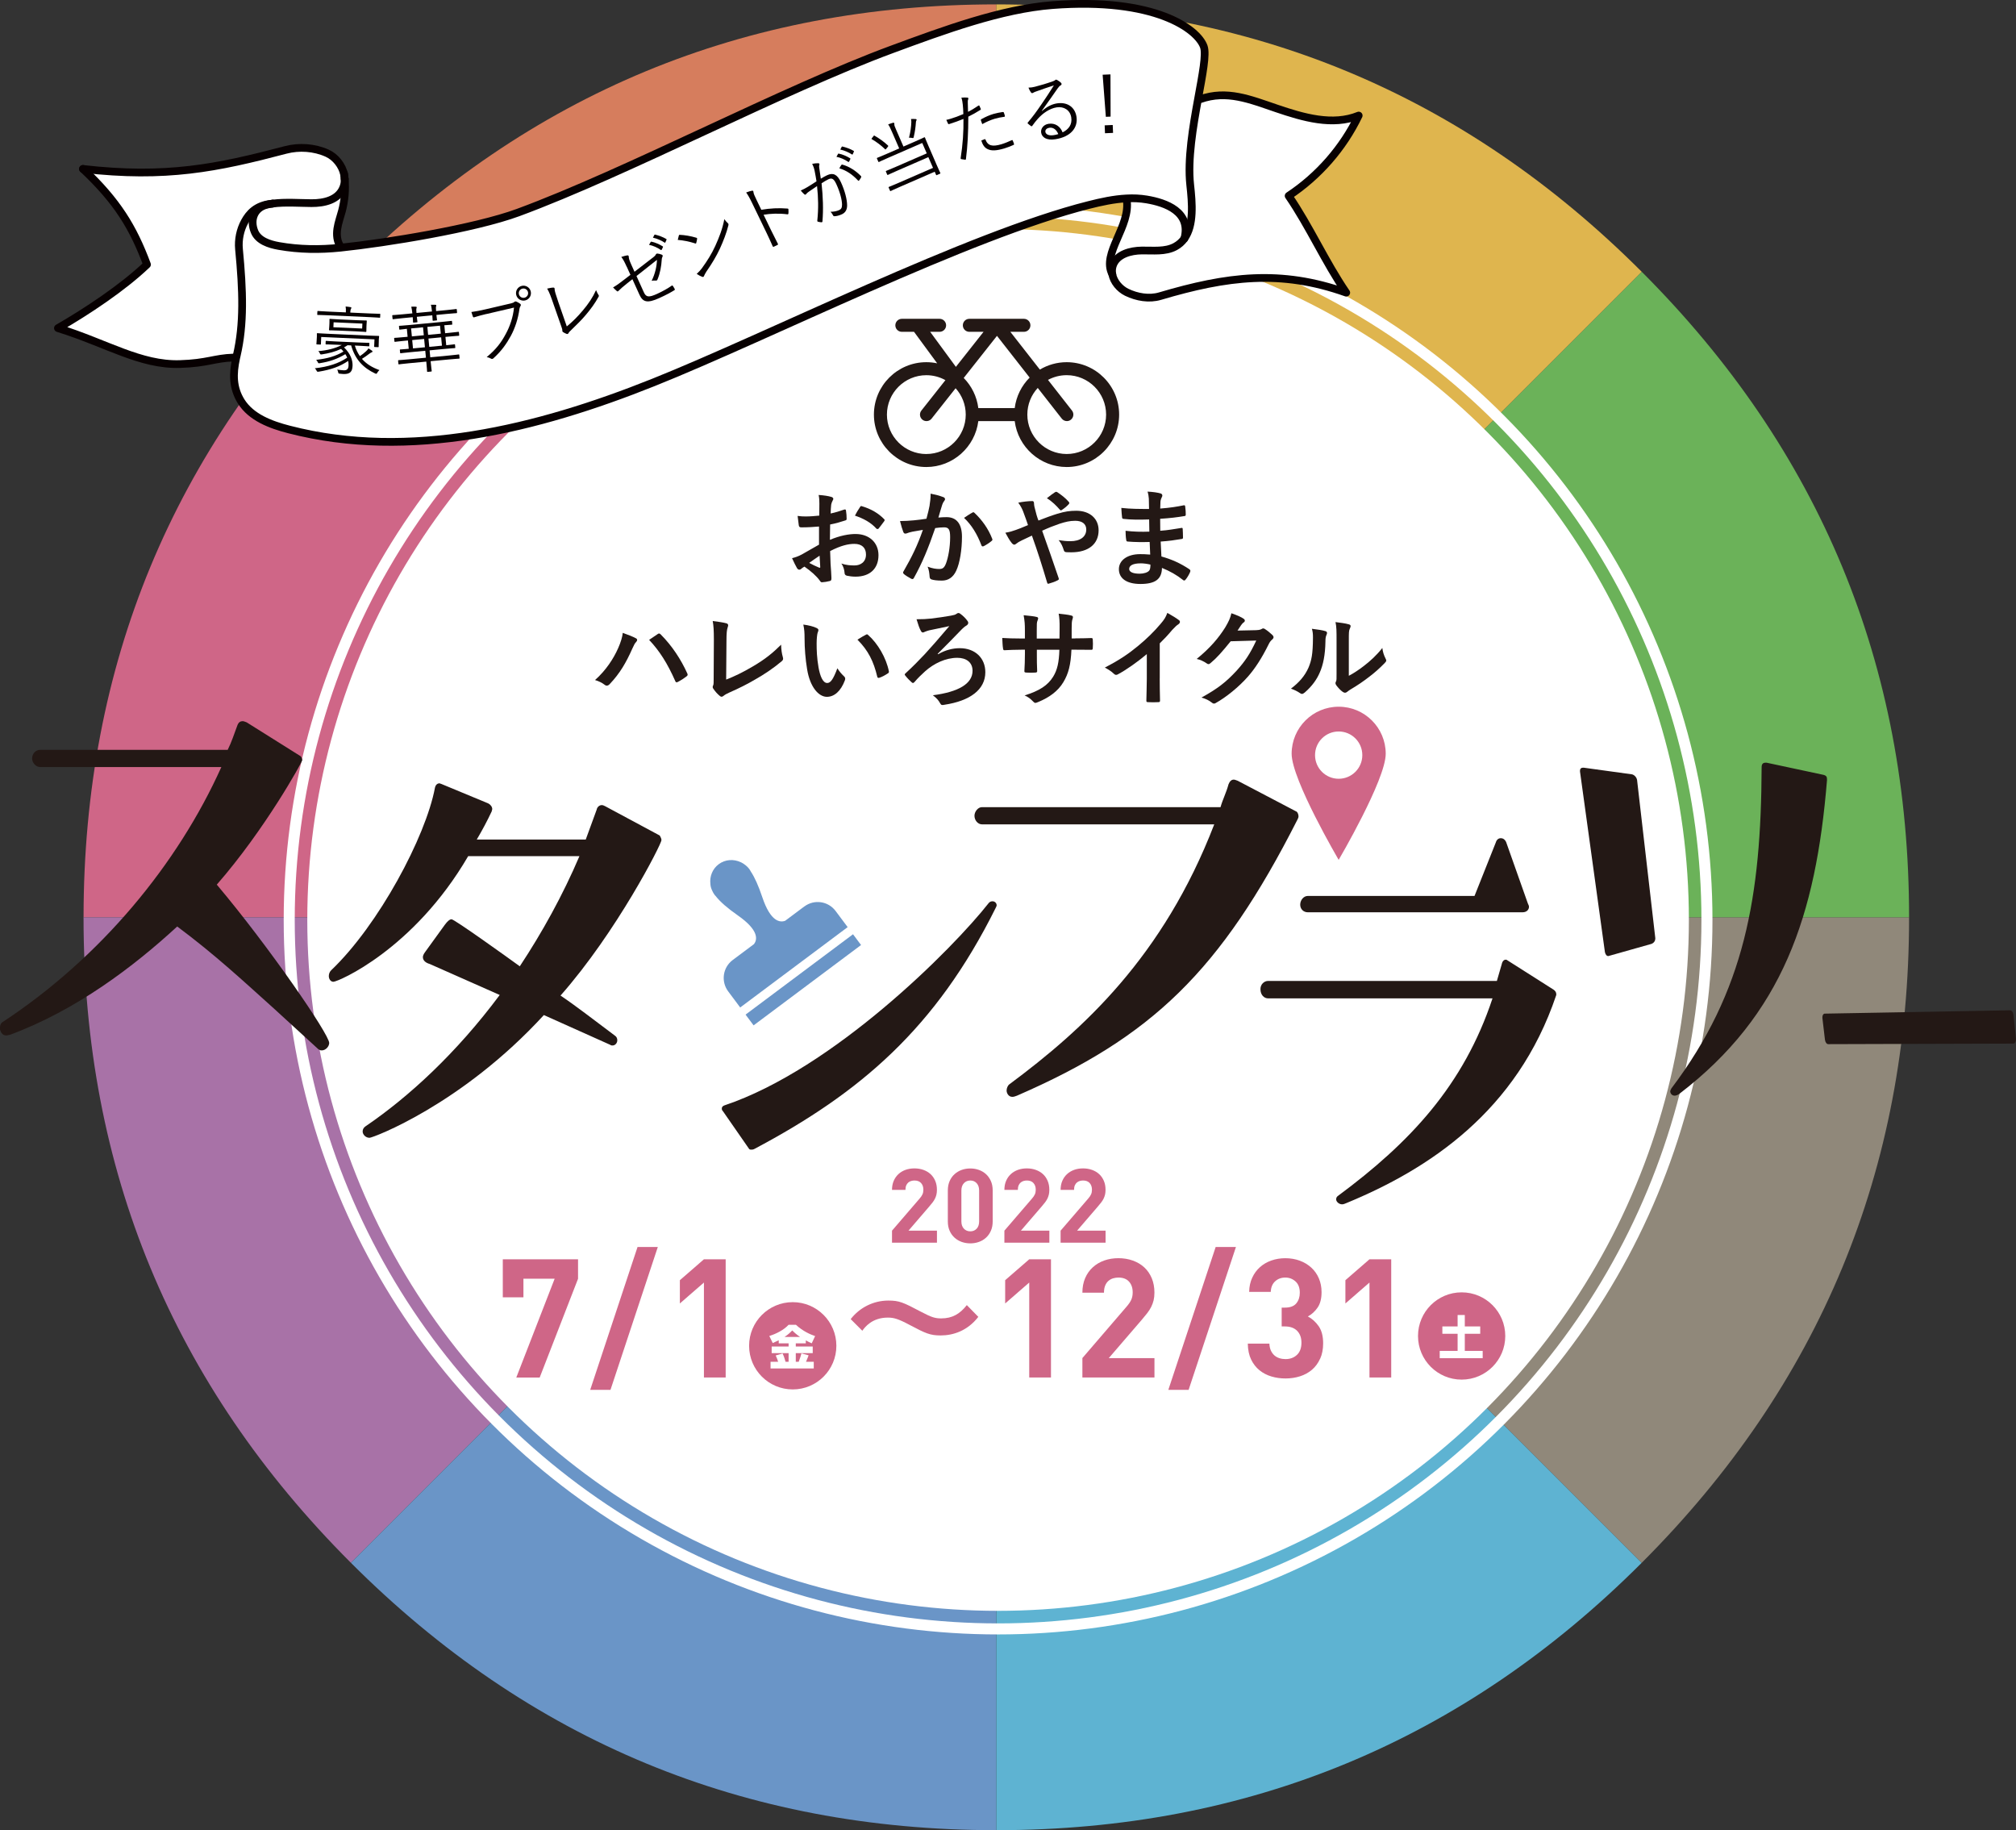 <?xml version="1.0" encoding="UTF-8"?><svg id="_イヤー_2" xmlns="http://www.w3.org/2000/svg" viewBox="0 0 785.51 713"><rect x="0" y="0" width="785.51" height="713" fill="#333333" stroke="none"/><defs><style>.cls-1{fill:#cf6687;}.cls-2{fill:#fff;}.cls-3{fill:#6bb259;}.cls-4{fill:#a872a7;}.cls-5{fill:#070002;}.cls-6{fill:#5eb3d2;}.cls-7{fill:#d67d5d;}.cls-8{stroke:#fff;stroke-miterlimit:10;stroke-width:4.3px;}.cls-8,.cls-9{fill:none;}.cls-10{fill:#90887a;}.cls-11{fill:#6a95c7;}.cls-12{fill:#231815;}.cls-9{stroke:#070001;stroke-linecap:round;stroke-linejoin:round;stroke-width:3.01px;}.cls-13{fill:#dfb54e;}</style></defs><g id="_イヤー_1-2"><g><g><path class="cls-7" d="M388.2,357.35L136.72,105.87C206.17,36.43,289.99,1.71,388.2,1.71V357.35Z"/><path class="cls-1" d="M388.2,357.35H32.56c0-98.21,34.72-182.04,104.17-251.48l251.48,251.48Z"/><path class="cls-4" d="M388.2,357.35l-251.48,251.48c-69.44-69.44-104.17-153.27-104.17-251.48H388.2Z"/><path class="cls-11" d="M388.2,357.35v355.65c-98.21,0-182.04-34.72-251.48-104.17l251.48-251.48Z"/><path class="cls-6" d="M388.2,357.35l251.48,251.48c-69.44,69.44-153.27,104.17-251.48,104.17V357.35Z"/><path class="cls-10" d="M388.2,357.35h355.65c0,98.21-34.72,182.04-104.17,251.48l-251.48-251.48Z"/><path class="cls-3" d="M388.2,357.35l251.48-251.48c69.44,69.44,104.17,153.27,104.17,251.48H388.2Z"/><path class="cls-13" d="M388.2,357.35V1.71c98.21,0,182.04,34.72,251.48,104.17l-251.48,251.48Z"/></g><circle class="cls-2" cx="388.89" cy="358.39" r="269.16"/><circle class="cls-8" cx="388.89" cy="358.39" r="276.2"/><g><path class="cls-12" d="M107.71,393.79c-13.18-11.84-23.69-21.68-38.66-32.85-16.98,15.64-39.33,32.63-65.25,42.23-.45,0-.89,.22-1.34,.22-1.34,0-2.01-.89-2.46-2.23v-.89c0-.67,.22-1.56,.89-2.01,38.44-25.25,68.38-61.68,85.36-99.44H15.64c-1.79,0-3.13-1.79-3.13-3.35,0-1.79,1.34-3.35,3.13-3.35H88.72c1.56-3.13,2.46-6.03,3.8-9.61,.45-1.12,1.12-1.56,2.01-1.56,.45,0,.89,.22,1.56,.45l21.01,13.18c.22,.22,.67,.89,.67,1.56s-14.53,27.04-33.3,48.49c20.34,24.13,43.8,58.32,43.8,61.68,0,1.34-1.34,2.9-2.91,2.9-.67,0-1.12-.22-1.79-.89l-15.87-14.53Z"/><path class="cls-12" d="M211.91,395.44c-31.96,34.86-66.59,47.82-67.93,47.82-1.56,0-2.68-1.34-2.68-2.46,0-.89,.45-1.56,1.12-2.01,16.76-11.4,35.31-28.38,52.29-51.17l-27.26-12.07c-1.56-.45-2.68-1.34-2.68-2.68,0-.45,.22-1.12,.89-2.01l7.6-10.5c1.12-1.56,2.01-2.23,2.68-2.23,1.12,0,21.68,14.75,26.59,18.32,8.72-13.18,16.76-27.71,23.24-42.91h-43.35c-21.23,36.42-50.73,48.94-52.51,48.94-1.12,0-1.79-1.12-1.79-2.23,0-.67,.22-1.56,.89-2.23,18.55-17.65,36.87-52.07,40.45-71.06,.22-1.12,.89-1.79,1.79-1.79,.22,0,.45,.22,.67,.22l18.32,7.6c.89,.45,1.56,1.34,1.56,2.23,0,.22-.22,.67-.22,.89-1.79,3.8-3.58,7.15-5.81,10.95h42.46l4.25-11.62c.22-1.12,1.12-1.79,2.01-1.79,.45,0,.89,.22,1.34,.45l21.23,11.4c.22,.45,.67,1.12,.67,1.79,0,1.56-17.43,35.75-39.33,60.56,6.93,4.69,13.41,9.83,21.23,15.64,.67,.45,.89,1.12,.89,1.79,0,1.12-.89,2.01-1.79,2.01-.45,0-.67,0-.89-.22l-25.92-11.62Z"/><path class="cls-12" d="M281.65,432.87c-.41-.41-.41-.81-.41-1.01,0-.61,.41-1.01,1.01-1.22,42.4-14.2,89.05-61.06,103.05-78.91,.41-.41,.81-.61,1.42-.61,.81,0,1.62,.61,1.62,1.62,0,.2-.2,.61-.41,1.01-23.33,46.86-52.74,72.01-94.12,93.92-.41,.2-.81,.2-1.01,.2-.41,0-.81,0-1.01-.41l-10.14-14.61Z"/><path class="cls-12" d="M382.6,321.15c-1.56,0-2.91-1.56-2.91-3.35,0-1.56,1.34-3.35,2.91-3.35h92.96c.89-3.13,2.23-5.59,3.13-8.94,.45-1.12,1.12-1.79,2.01-1.79,.45,0,.89,.22,1.56,.45l23.02,12.07c.22,.22,.67,.89,.67,1.79,0,.45-.22,.89-.45,1.34-29.94,58.99-56.76,84.69-109.27,107.49-.67,.22-1.12,.45-1.79,.45-1.56,0-2.23-1.56-2.23-2.46s.45-2.01,1.12-2.46c28.6-21.23,59.89-49.61,79.78-101.23h-90.5Z"/><path class="cls-12" d="M606.37,387.67c-15.28,45.42-49.88,67.92-81.93,81.09-.42,.21-1.06,.42-1.49,.42-1.27,0-2.33-1.06-2.33-1.91,0-.64,.21-1.06,.85-1.49,27.81-20.59,48.82-42.88,60.07-76.84h-87.45c-1.49,0-2.97-1.27-2.97-3.61,0-1.91,1.49-3.18,2.97-3.18h89.15l1.91-6.58c.21-1.06,.85-1.7,1.49-1.7,.21,0,.42,0,.64,.21l18.04,11.46c.64,.42,1.06,1.06,1.06,1.7v.42Zm-96.79-32.26c-1.7,0-2.97-1.27-2.97-2.97s1.27-3.4,2.97-3.4h64.95l8.28-20.8c.42-1.49,1.49-1.7,1.91-1.7,.64,0,1.49,.21,2.12,1.49l8.49,23.99c.21,.42,.42,.85,.42,1.27,0,.85-.64,2.12-2.55,2.12h-83.63Z"/><path class="cls-12" d="M626.63,372.46c-.65,0-1.08-.65-1.29-1.51l-9.71-70.36v-.43c0-.65,.43-1.08,1.08-1.08h.43l18.78,2.59c.86,.22,1.73,1.08,1.94,2.16l7.12,61.73c0,.86-.43,1.73-1.51,2.16l-16.83,4.75Zm85.25-68.64c-4.32,52.88-17.27,91.51-57.63,122.38-.65,.43-1.29,.65-1.73,.65-1.08,0-1.73-.86-1.73-1.73,0-.22,.22-.65,.43-1.08,28.71-37.99,34.96-74.9,35.18-125.18,0-1.08,.43-1.73,1.51-1.73h.43l22.23,4.75c.86,.22,1.29,.65,1.29,1.51v.43Z"/><path class="cls-12" d="M712.35,406.78c-.57,0-1.13-.65-1.28-1.73l-.99-8.43v-.43c0-.65,.42-1.3,.85-1.3l72.17-1.3c.71,0,1.28,.65,1.42,1.73l.99,9.51c0,.86-.43,1.73-.99,1.73l-72.17,.22Z"/></g><path class="cls-12" d="M415.62,141.1c-3.82,0-7.39,1.06-10.45,2.88l-11.5-14.71h5.29c1.4,0,2.53-1.13,2.53-2.53s-1.13-2.54-2.53-2.54h-21.27c-1.39,0-2.53,1.13-2.53,2.54s1.14,2.53,2.53,2.53h5.54l-10.78,13.65-10.02-13.65h3.67c1.4,0,2.54-1.13,2.54-2.53s-1.14-2.54-2.54-2.54h-14.7c-1.39,0-2.54,1.13-2.54,2.54s1.14,2.53,2.54,2.53h4.74l9.02,12.27c-1.37-.29-2.79-.44-4.23-.44-11.26,0-20.42,9.17-20.42,20.42s9.16,20.42,20.42,20.42c10.39,0,19-7.82,20.26-17.89h14.18c1.26,10.07,9.86,17.89,20.26,17.89,11.26,0,20.43-9.17,20.43-20.42s-9.16-20.42-20.43-20.42m-20.26,17.89h-14.18c-.57-4.55-2.63-8.63-5.69-11.75l12.96-16.4,12.73,16.26c-3.13,3.13-5.24,7.28-5.82,11.89m-34.44,17.89c-8.47,0-15.35-6.89-15.35-15.35s6.88-15.36,15.35-15.36c2.7,0,5.23,.7,7.44,1.93l-9.37,11.85c-.86,1.1-.68,2.69,.42,3.56,1.1,.87,2.7,.68,3.56-.42l9.36-11.84c2.45,2.72,3.95,6.32,3.95,10.27,0,8.46-6.89,15.35-15.35,15.35m54.7,0c-8.46,0-15.35-6.89-15.35-15.35,0-4.01,1.54-7.66,4.06-10.39l9.35,11.95c.51,.64,1.25,.97,2,.97,.54,0,1.09-.17,1.55-.54,1.1-.87,1.3-2.46,.44-3.56l-9.35-11.95c2.17-1.17,4.65-1.84,7.29-1.84,8.46,0,15.35,6.89,15.35,15.36s-6.89,15.35-15.35,15.35"/><g><path class="cls-12" d="M319.14,205.12c-2.06,.17-4.16,.33-6.92,.33-.7,0-.91-.25-.99-.87-.12-.78-.29-2.14-.45-3.59,1.07,.17,2.14,.21,3.21,.21,1.73,0,3.5-.16,5.23-.33,0-1.36,.04-2.93,.04-4.7,0-1.07-.04-2.27-.29-3.34,2.06,.12,3.79,.41,4.9,.74,.49,.12,.82,.41,.82,.78,0,.17-.08,.37-.25,.66-.29,.54-.49,1.07-.58,1.61-.12,1.07-.16,2.1-.21,3.42,1.81-.37,3.5-.91,5.28-1.52,.37-.12,.66-.04,.7,.37,.17,1.03,.25,2.14,.25,3.21,0,.41-.12,.54-.54,.66-2.72,.87-3.42,1.07-5.89,1.57-.04,1.98-.04,4-.08,5.98,3.87-1.65,7.5-2.31,10.14-2.27,5.11,.04,8.78,3.3,8.78,8.24,0,5.28-3.38,8.37-8.94,8.37-1.2,0-2.51-.17-3.38-.37-.66-.17-.91-.58-.91-1.24-.08-.91-.37-2.31-1.24-3.5,1.98,.66,3.63,.74,5.15,.74,2.31,0,4.45-1.32,4.45-4.24,0-2.68-1.65-4.16-4.53-4.16-2.35,0-5.19,.62-9.44,2.8,.04,1.73,.08,3.13,.17,4.95,.12,1.81,.33,4.41,.33,5.36,0,.58,.08,1.2-.62,1.36-.91,.25-2.23,.45-3.05,.49-.45,.04-.62-.29-.99-.82-1.11-1.52-3.26-3.5-5.85-5.28-.45,.25-.95,.58-1.32,.91-.21,.21-.49,.29-.7,.29-.33,0-.66-.25-.91-.66-.45-.74-1.28-2.47-1.9-3.83,1.07-.25,2.43-.7,3.79-1.44,1.77-.99,3.71-2.1,6.72-3.83v-7.05Zm-3.83,14.18c1.15,.62,2.56,1.32,3.87,1.85,.33,.08,.45,.04,.41-.33-.08-1.07-.17-2.97-.25-4.33-1.15,.78-2.56,1.73-4.04,2.8Zm19.7-21.64c.29-.45,.41-.58,.7-.49,3.79,1.11,6.59,2.84,8.74,5.03,.16,.17,.25,.29,.25,.41s-.08,.25-.16,.41c-.54,.82-1.61,2.1-2.23,2.93-.12,.17-.7,.21-.82,0-2.18-2.43-5.07-3.96-8.37-5.07,.54-1.11,1.2-2.18,1.9-3.21Z"/><path class="cls-12" d="M362.2,196.88c.21-1.24,.41-2.84,.41-4.57,2.14,.45,3.3,.74,4.95,1.36,.41,.12,.66,.45,.66,.82,0,.21-.08,.41-.29,.62-.41,.54-.62,.99-.82,1.57-.54,1.69-.95,3.21-1.48,4.95,1.11-.12,2.35-.16,3.21-.16,3.87,0,5.98,2.64,5.98,7.62s-.82,10.26-2.23,13.23c-1.2,2.64-3.17,3.87-5.56,3.87-1.98,0-3.17-.17-4.08-.45-.49-.17-.74-.54-.74-1.15-.12-1.32-.21-2.47-.78-3.83,1.85,.7,3.26,.91,4.53,.91,1.36,0,1.98-.49,2.64-2.18,.87-2.31,1.61-6.22,1.61-10.22,0-2.93-.54-3.83-2.35-3.83-.99,0-2.27,.12-3.46,.29-2.72,7.91-5.07,13.6-8.28,19.37-.25,.54-.58,.62-1.07,.37-.74-.37-2.35-1.36-2.84-1.81-.21-.21-.33-.37-.33-.62,0-.12,.04-.29,.17-.45,3.3-5.73,5.44-10.1,7.54-16.16-1.61,.25-2.93,.49-4.04,.7-1.07,.21-1.73,.45-2.27,.66-.58,.21-1.07,.12-1.32-.54-.37-.95-.82-2.43-1.28-4.25,1.81,0,3.63-.12,5.44-.29,1.73-.17,3.26-.37,4.86-.62,.66-2.35,.95-3.79,1.24-5.19Zm16.77,2.76c.29-.17,.49-.08,.78,.21,2.8,2.64,5.32,6.06,6.84,10.02,.17,.37,.12,.58-.16,.82-.7,.66-2.27,1.65-3.09,2.06-.41,.21-.82,.17-.95-.33-1.65-4.33-3.79-7.87-6.76-10.67,1.03-.7,2.23-1.52,3.34-2.1Z"/><path class="cls-12" d="M412.11,200.13c2.72-.87,4.82-1.15,7.25-1.15,5.32,0,8.7,3.09,8.7,7.62,0,5.32-3.92,8.57-10.63,8.57-.82,0-1.28,0-1.81-.04-.74-.04-.95-.25-1.11-.74-.49-1.52-.95-2.68-2.02-3.96,1.81,.29,3.01,.41,4.58,.41,3.79,0,6.18-1.69,6.18-4.57,0-2.18-1.65-3.38-4.29-3.38-2.18,0-3.92,.45-6.1,1.15-2.39,.82-4.29,1.57-6.8,2.72,2.18,6.18,4.25,11.95,6.39,18.34,.17,.54,.21,.7-.37,.99-1.03,.54-2.23,.95-3.54,1.32-.29,.04-.41-.04-.54-.45-1.94-6.55-3.71-12.12-5.93-18.3-1.57,.74-2.88,1.36-3.92,1.85s-1.48,.78-2.14,1.28c-.29,.25-.58,.41-.78,.41-.25,0-.66-.21-.99-.62-1.03-1.24-1.73-2.68-2.51-4.04,1.85-.33,2.56-.54,4.04-1.07,.91-.33,2.31-.82,4.78-1.9-.5-1.48-1.07-3.13-1.9-5.32-.29-.74-.82-1.98-1.9-3.42,1.77-.37,3.92-.62,5.52-.62,.37,0,.62,.29,.62,.87,0,.54,.08,.82,.17,1.36,.25,.91,.37,1.52,.82,3.17,.29,1.03,.54,1.65,.74,2.18,2.64-1.03,5.19-1.98,7.5-2.68Zm-1.03-8.37c.21-.12,.33-.16,.45-.16s.25,.04,.45,.16c1.32,.87,3.21,2.27,4.45,3.75,.12,.17,.21,.29,.21,.45s-.08,.29-.21,.45c-.74,.82-1.69,1.61-2.72,2.27-.12,.08-.25,.16-.37,.16-.08,0-.21-.08-.33-.21-1.44-1.65-2.97-3.21-5.11-4.53,1.15-.91,2.31-1.81,3.17-2.35Z"/><path class="cls-12" d="M447.96,211.14c-2.84,.08-5.65,.08-8.49-.16-.45,0-.62-.17-.66-.7-.17-.91-.25-2.56-.25-3.5,3.05,.37,6.18,.45,9.27,.33-.04-1.57-.04-3.17-.08-4.74-3.96,.12-6.92,.12-9.85-.21-.45,0-.66-.17-.7-.58-.12-1.03-.21-2.02-.29-3.71,3.58,.41,7.17,.41,10.8,.41,0-1.53-.04-2.6-.08-4-.08-.95-.17-1.69-.5-2.76,2.18,.12,3.96,.37,5.19,.74,.49,.17,.74,.74,.45,1.24-.29,.58-.58,1.28-.62,1.98-.04,.82-.04,1.4-.08,2.64,3.83-.29,6.59-.74,9.03-1.24,.49-.12,.66,0,.7,.49,.17,1.15,.21,2.27,.21,3.01,0,.54-.12,.62-.45,.66-2.93,.49-5.56,.82-9.52,1.07,0,1.65,.04,3.17,.04,4.66,3.13-.21,5.11-.62,8.08-1.07,.5-.12,.62-.04,.66,.33,.04,.78,.12,2.14,.12,3.38,0,.41-.17,.54-.62,.58-2.72,.45-4.62,.74-8.08,.99,.08,1.9,.17,3.92,.29,5.81,3.96,1.11,7.34,2.6,10.92,4.99,.41,.37,.41,.49,.29,.99-.29,.78-1.15,2.31-1.81,3.05-.17,.25-.33,.33-.54,.33-.12,0-.29-.04-.45-.21-2.51-1.98-5.07-3.42-8.2-4.7-.04,4.45-2.72,6.26-8.37,6.26s-8.41-2.35-8.41-5.77,3.26-5.85,8.24-5.85c1.03,0,2.02,0,3.96,.17-.08-1.81-.17-3.5-.21-4.9Zm-3.54,8.33c-3.01,0-4.45,.87-4.45,2.18,0,1.07,1.24,1.85,4.08,1.85,1.65,0,3.17-.49,3.75-1.24,.33-.45,.45-1.15,.45-2.31-1.2-.29-2.68-.49-3.83-.49Z"/><path class="cls-12" d="M240.8,252.65c1.11-2.51,1.73-4.62,1.85-6.1,2.1,.74,3.96,1.48,5.11,2.1,.37,.17,.49,.41,.49,.66,0,.29-.17,.58-.41,.82-.45,.45-.78,1.03-1.44,2.51-2.43,5.48-4.86,9.69-8.82,13.85-.37,.41-.74,.62-1.15,.62-.33,0-.62-.12-.95-.41-.82-.66-2.14-1.32-3.63-1.77,4.33-3.83,7.29-8.53,8.94-12.28Zm15.41-5.6c.21-.16,.41-.25,.58-.25,.21,0,.37,.08,.62,.33,4.49,4.49,7.95,9.85,10.34,15.13,.12,.21,.17,.37,.17,.58,0,.25-.12,.45-.41,.66-.78,.62-2.1,1.48-3.42,2.18-.54,.25-.82,.16-.99-.37-3.05-6.88-6.1-11.7-10.18-16.03,1.48-.99,2.6-1.77,3.3-2.23Z"/><path class="cls-12" d="M282.92,264.76c3.17-1.24,6.26-2.68,10.51-5.19,4.74-2.8,7.58-5.11,10.92-8.41,.04,1.9,.29,3.54,.66,4.78,.25,.78,.12,1.2-.41,1.65-3.38,2.84-6.8,5.11-10.3,7.09-3.13,1.85-6.35,3.46-10.1,5.11-1.03,.45-1.77,.87-2.31,1.32-.25,.21-.49,.33-.74,.33s-.45-.12-.7-.33c-.95-.78-1.77-1.69-2.51-2.8-.17-.21-.25-.41-.25-.66,0-.21,.08-.45,.21-.7,.17-.41,.17-1.19,.17-2.35l.08-15.5c0-3.38-.12-5.4-.45-7.17,2.31,.29,4.41,.62,5.36,.91,.41,.12,.66,.37,.66,.78,0,.21-.08,.49-.21,.87-.29,.82-.45,2.18-.45,5.11l-.12,15.17Z"/><path class="cls-12" d="M318.23,244.69c.37,.17,.66,.45,.66,.74,0,.25-.12,.66-.33,1.15-.16,.49-.37,2.27-.37,4.04,0,2.64,.08,5.6,.74,9.4,.58,3.26,1.65,6.06,3.38,6.06,1.32,0,2.35-1.44,3.96-5.73,.91,1.44,1.81,2.39,2.64,3.17,.49,.45,.49,.95,.29,1.52-1.57,4.2-4.12,6.43-7.01,6.43-3.21,0-6.59-3.79-7.71-10.76-.66-3.92-.99-8.2-.99-11.99,0-2.27-.08-3.5-.49-5.4,1.98,.25,4,.74,5.23,1.36Zm19.12,2.6c.16-.08,.33-.17,.45-.17,.17,0,.29,.08,.45,.25,3.75,3.26,7.05,8.94,8.08,14.1,.12,.54-.12,.7-.45,.91-1.07,.7-2.1,1.28-3.21,1.65-.49,.16-.78,.04-.87-.45-1.4-5.89-3.5-10.18-7.71-14.38,1.57-.99,2.6-1.57,3.26-1.9Z"/><path class="cls-12" d="M365.54,254.87c2.76-1.61,5.65-2.35,8.45-2.35,5.89,0,9.93,3.79,9.93,9.36,0,6.72-5.85,11.17-15.99,12.69-.82,.16-1.19,.21-1.61-.58-.62-1.15-1.36-2.02-2.84-3.13,9.97-1.28,15.46-4.49,15.46-9.52,0-3.38-2.51-5.07-5.94-5.07-4.53,0-9.11,2.18-12.57,5.28-1.36,1.2-3.05,2.89-4.04,4.08-.21,.25-.45,.45-.66,.45-.16,0-.33-.08-.54-.29-.7-.62-1.69-1.61-2.39-2.51-.16-.21-.29-.37-.29-.49,0-.16,.12-.33,.33-.49,3.01-2.76,5.07-4.9,7.54-7.5,2.35-2.56,5.48-6.1,9.52-10.88-2.84,.58-5.15,1.07-7.87,1.65-.58,.16-1.11,.33-1.61,.54-.49,.25-.66,.29-.87,.29-.29,0-.58-.25-.82-.78-.49-.87-.99-2.31-1.61-4.37,2.43,0,3.92-.08,5.44-.25,2.51-.29,5.73-.74,7.95-1.15,1.28-.25,1.65-.33,2.23-.74,.21-.17,.45-.29,.74-.29,.25,0,.49,.12,.74,.33,1.03,.74,2.06,1.77,2.76,2.76,.21,.25,.29,.49,.29,.74,0,.45-.33,.87-.87,1.15-.7,.41-1.15,.91-1.61,1.32-3.21,3.38-6.18,6.31-9.44,9.6l.17,.16Z"/><path class="cls-12" d="M418.99,248.69c2.02,0,4.33-.04,6.22-.12,.49-.04,.54,.21,.58,.66,.08,1.03,.08,2.23,0,3.26-.04,.54-.12,.7-.7,.66-1.4,0-3.92-.04-5.93-.04h-1.69c-.25,5.89-1.15,9.36-3.17,12.69-2.06,3.42-5.4,5.89-9.73,7.67-.58,.25-.91,.37-1.15,.37s-.45-.12-.78-.45c-1.24-1.28-2.02-1.85-3.42-2.47,5.85-1.81,9.03-3.92,11.13-7.29,1.61-2.64,2.27-5.48,2.43-10.51h-8.78v1.48c0,2.43,0,4.66,.12,6.84,.04,.45-.25,.54-.7,.58-1.07,.08-2.43,.08-3.54,0-.54-.04-.78-.12-.74-.58,.12-2.14,.21-4.16,.21-6.76v-1.57h-1.24c-2.23,0-5.52,.12-6.8,.21-.33,0-.45-.25-.5-.78-.16-.87-.21-2.31-.29-4,1.73,.12,4.41,.21,7.58,.21h1.24v-3.01c0-2.64-.08-3.67-.49-6.06,2.14,.21,4.16,.41,5.03,.66,.45,.08,.62,.29,.62,.58,0,.25-.12,.54-.25,.87-.29,.74-.29,1.15-.29,3.96v3.01h8.86l.04-4.04c.04-2.31-.08-4.2-.37-5.65,1.57,.17,3.83,.41,4.82,.7,.58,.12,.74,.33,.74,.66,0,.16-.04,.41-.16,.74-.29,.78-.33,1.85-.33,3.63v3.92h1.44Z"/><path class="cls-12" d="M451.87,264.27c0,2.84,.04,5.28,.12,8.57,.04,.54-.16,.7-.62,.7-1.32,.08-2.8,.08-4.12,0-.45,0-.62-.16-.58-.66,.04-2.97,.17-5.65,.17-8.45v-9.6c-3.63,3.05-8.04,6.18-11.33,7.91-.21,.12-.41,.17-.62,.17-.33,0-.58-.12-.87-.41-.95-.95-2.31-1.77-3.54-2.43,5.69-2.93,9.19-5.32,12.98-8.45,3.26-2.68,6.22-5.56,8.78-8.61,1.4-1.65,1.94-2.47,2.6-4.24,1.85,1.03,3.67,2.14,4.58,2.88,.25,.17,.33,.41,.33,.62,0,.33-.25,.7-.58,.91-.7,.45-1.36,1.07-2.47,2.27-1.61,1.94-3.13,3.54-4.82,5.19v13.64Z"/><path class="cls-12" d="M489.62,245.48c1.07-.04,1.61-.21,2.06-.49,.16-.12,.33-.17,.54-.17s.41,.08,.66,.25c1.03,.66,1.98,1.44,2.8,2.23,.37,.33,.54,.66,.54,.95,0,.33-.21,.62-.49,.87-.58,.45-.99,1.03-1.36,1.77-2.76,5.6-5.4,9.6-8.16,12.74-3.54,4-8.45,8-12.53,10.26-.25,.16-.45,.21-.66,.21-.33,0-.62-.17-.95-.45-1.03-.82-2.31-1.44-3.92-1.9,6.43-3.54,9.68-6.14,13.72-10.51,3.26-3.63,5.15-6.43,7.62-11.7l-9.97,.29c-3.38,4.16-5.44,6.51-7.79,8.45-.29,.29-.58,.45-.87,.45-.21,0-.41-.08-.62-.25-1.03-.74-2.56-1.48-3.96-1.77,5.36-4.37,8.53-8.2,11.09-12.24,1.36-2.31,1.98-3.59,2.43-5.56,2.35,.82,3.92,1.52,4.82,2.18,.29,.21,.41,.45,.41,.7s-.12,.49-.45,.7c-.41,.25-.7,.7-1.03,1.11-.45,.7-.87,1.32-1.36,2.06l7.42-.16Z"/><path class="cls-12" d="M516.4,245.85c.7,.21,.78,.7,.54,1.28-.45,.91-.5,1.81-.5,2.8-.08,5.15-.87,9.07-2.23,12.12-1.07,2.51-2.88,5.19-5.85,7.75-.41,.33-.74,.54-1.07,.54-.25,0-.49-.12-.78-.33-1.03-.7-2.02-1.19-3.5-1.73,3.21-2.43,5.4-4.95,6.84-8.2,1.15-2.8,1.69-5.07,1.73-11.66,0-1.57-.08-2.23-.41-3.46,2.35,.29,4.25,.58,5.23,.91Zm9.15,17.43c2.02-1.07,3.92-2.35,5.85-3.83,2.47-1.9,4.9-4.08,7.21-7.01,.16,1.44,.58,2.8,1.28,4.16,.12,.29,.25,.49,.25,.7,0,.29-.17,.58-.62,1.03-2.06,2.1-3.96,3.79-6.1,5.4-2.14,1.65-4.45,3.26-7.34,4.95-.74,.49-.82,.58-1.2,.87-.25,.21-.54,.33-.82,.33-.25,0-.54-.12-.87-.33-.91-.62-1.85-1.69-2.47-2.51-.25-.37-.37-.62-.37-.87,0-.21,.04-.37,.17-.62,.29-.54,.25-1.03,.25-3.13v-12.9c0-3.59,0-5.28-.41-7.17,1.65,.21,3.92,.49,5.15,.87,.54,.12,.74,.37,.74,.7,0,.25-.12,.62-.33,1.03-.37,.78-.37,1.61-.37,4.57v13.77Z"/></g><g><g><g><path class="cls-2" d="M433.39,106.79c-.2-1.23-.12-2.47,.36-3.67,1.64-4.09,6.75-5.47,11.15-5.52,4.42-.07,9.1,.58,12.99-1.5,1.5-.81,2.69-1.88,3.59-3.15,3.79-5.23,3.06-13.82,2.29-20.86-1.11-10,1.09-22.84,3.06-33.59l.87,.16c10.33-3.67,19.35,.07,29.71,3.6,10.37,3.53,21.87,6.92,32,2.78-6.07,12.61-15.62,23.55-27.3,31.28,8.24,12.03,14.23,25.67,22.45,37.72-25.63-9.12-46.51-6.36-72.56,1.35-4.21,1.25-9.01,.41-12.97-1.5-2.79-1.37-5.11-4.13-5.64-7.09Z"/><path class="cls-2" d="M433.39,106.79c-4.28-8.11,7.36-18.63,5.59-29.13l-.03-.37c2.61-.15,5.22-.04,7.81,.39,7.48,1.25,17.48,4.8,14.71,15.26-.9,1.27-2.09,2.34-3.59,3.15-3.89,2.08-8.58,1.43-12.99,1.5-4.4,.05-9.52,1.43-11.15,5.52-.47,1.2-.56,2.45-.36,3.67Z"/><path class="cls-2" d="M95.31,86.37c1.72-3.16,4.49-6.47,10.71-7.02-.78,.11-1.52,.24-2.19,.43-4.81,1.29-6.54,5.85-4.65,10.46,1.46,3.54,5.7,4.93,9.47,5.59,8,1.42,16.02,1.49,24.01,.66,17.72-1.84,52.32-7.46,69.22-13.69,42.65-15.75,103.01-47.82,145.68-63.57,20.33-7.51,42.58-15.71,62.51-17.25,39.99-3.07,56.57,9.38,58.98,16.19,1.04,2.96-.5,10.83-2.23,20.32-1.97,10.75-4.16,23.59-3.06,33.59,.77,7.04,1.5,15.62-2.29,20.86,2.78-10.45-7.22-14.01-14.71-15.26-2.6-.43-5.2-.54-7.81-.39-4.95,.25-9.89,1.33-14.7,2.55-47.01,11.84-124.77,51.18-169.79,69.18-45.02,18-94.86,30.4-141.81,18.28-7.19-1.85-14.8-4.7-18.73-11-3.29-5.34-3.22-10.74-1.92-16.78,.07-.31,.15-.62,.22-.95,2.91-12.33,2.47-25.28,.9-41.58-.34-3.64,.43-7.43,2.19-10.64Z"/><path class="cls-2" d="M134.31,69.74c.37,4.18,.01,8.4-1.07,12.45-.61,2.3-1.45,4.54-1.8,6.89-.35,2.35-.15,4.88,1.18,6.85l.05,.57c-7.99,.83-16.01,.76-24.01-.66-3.77-.66-8.02-2.05-9.47-5.59-1.89-4.61-.16-9.17,4.65-10.46,.67-.19,1.41-.32,2.19-.43,.11-.02,.21-.04,.32-.04,4.71-.63,10.84-.18,15.03-.16,4.99,.02,10.31-1.25,12.27-5.83,.49-1.14,.7-2.36,.67-3.57Z"/><path class="cls-2" d="M134.31,69.71v.03c.04,1.21-.17,2.44-.67,3.57-1.96,4.58-7.28,5.86-12.27,5.83-4.19-.02-10.33-.47-15.03,.16-.11,0-.21,.02-.32,.04-6.22,.55-8.98,3.86-10.71,7.02-1.75,3.21-2.52,7-2.19,10.64,1.56,16.3,2,29.24-.9,41.58-.07,.33-.15,.64-.22,.95l-1.05-.23c-7.33,.21-10.19,2.22-20.89,2.53-15.39,.45-28.37-8.03-47.5-14,11.19-6.42,25.4-15.85,34.71-24.77-5.42-14.54-11.59-24.64-24.95-37.25,32.33,3.7,52.18-.34,78.98-7.41,5.28-1.38,11.16-.97,16.15,1.27,3.31,1.49,5.91,4.83,6.64,8.36,.08,.55,.14,1.12,.2,1.67Z"/></g><g><path class="cls-9" d="M106.02,79.35c-.78,.11-1.52,.24-2.19,.43-4.81,1.29-6.54,5.85-4.65,10.46,1.46,3.54,5.7,4.93,9.47,5.59,8,1.42,16.02,1.49,24.01,.66,17.72-1.84,52.32-7.46,69.22-13.69,42.65-15.75,103.01-47.82,145.68-63.57,20.33-7.51,42.58-15.71,62.51-17.25,39.99-3.07,56.57,9.38,58.98,16.19,1.04,2.96-.5,10.83-2.23,20.32-1.97,10.75-4.16,23.59-3.06,33.59,.77,7.04,1.5,15.62-2.29,20.86-.9,1.27-2.09,2.34-3.59,3.15-3.89,2.08-8.58,1.43-12.99,1.5-4.4,.05-9.52,1.43-11.15,5.52-.47,1.2-.56,2.45-.36,3.67,.53,2.95,2.84,5.72,5.64,7.09,3.96,1.92,8.76,2.75,12.97,1.5,26.05-7.71,46.93-10.47,72.56-1.35-8.23-12.04-14.21-25.69-22.45-37.72,11.69-7.73,21.24-18.67,27.3-31.28-10.13,4.14-21.63,.75-32-2.78-10.37-3.53-19.39-7.27-29.71-3.6"/><path class="cls-9" d="M134.31,69.74c.04,1.21-.18,2.44-.67,3.57-1.96,4.58-7.28,5.86-12.27,5.83-4.19-.02-10.33-.47-15.03,.16"/><path class="cls-9" d="M32.33,65.81c32.33,3.7,52.18-.34,78.98-7.41,5.28-1.38,11.16-.97,16.15,1.27,3.31,1.49,5.91,4.83,6.64,8.36,.11,.55,.19,1.12,.2,1.67"/><path class="cls-9" d="M106.34,79.31c-.11,0-.21,.02-.32,.04-6.22,.55-8.98,3.86-10.71,7.02-1.75,3.21-2.52,7-2.19,10.64,1.56,16.3,2,29.24-.9,41.58-.07,.33-.15,.64-.22,.95-1.3,6.04-1.38,11.44,1.92,16.78,3.92,6.3,11.53,9.15,18.73,11,46.95,12.12,96.8-.28,141.81-18.28,45.02-18,122.78-57.34,169.79-69.18,4.81-1.22,9.75-2.3,14.7-2.55,2.61-.15,5.22-.04,7.81,.39,7.48,1.25,17.48,4.8,14.71,15.26t-.01,.03"/><path class="cls-9" d="M438.98,77.67c1.77,10.49-9.87,21.02-5.59,29.13,.02,.01,.03,.03,.03,.05"/><path class="cls-9" d="M134.05,67.58l.06,.46c.08,.55,.14,1.12,.2,1.67v.03c.37,4.18,.01,8.4-1.07,12.45-.61,2.3-1.45,4.54-1.8,6.89-.35,2.35-.15,4.88,1.18,6.85"/><path class="cls-9" d="M32.33,65.81c13.35,12.6,19.53,22.7,24.95,37.25-9.31,8.92-23.52,18.35-34.71,24.77,19.13,5.97,32.11,14.45,47.5,14,10.7-.31,13.55-2.32,20.89-2.53"/></g></g><g><path class="cls-5" d="M138.25,134.61c.48,1.58,1.14,2.94,1.98,4.13,.89-.6,1.58-1.14,2.42-1.91,.36-.33,.69-.69,.92-1.11,.53,.31,1.04,.65,1.38,.9,.14,.12,.19,.21,.19,.36,0,.11-.12,.2-.27,.25-.21,.08-.5,.21-.95,.56-.96,.74-1.76,1.31-2.89,2.01,1.7,1.98,4.01,3.38,6.82,4.38-.33,.3-.6,.58-.82,.97-.28,.54-.34,.56-.88,.34-4.52-2.14-7.76-5.34-9.33-10.93l-1.41-.06c-.45,.3-.89,.6-1.36,.83,2.68,2.6,3.4,5.21,3.32,7.19-.09,2.1-.81,3.31-3.61,3.19-.61-.03-.92-.07-1.35-.12-.49-.05-.57-.11-.64-.55-.07-.38-.22-.79-.39-1.06,1.18,.17,1.75,.25,2.47,.28,1.12,.05,1.89-.26,1.96-1.88,.03-.58-.03-1.16-.15-1.77-3.19,2.17-6.65,3.4-11.48,4.19-.55,.06-.61,.03-.79-.32-.21-.41-.43-.74-.71-1.01,5.25-.57,9.27-1.89,12.6-4.14-.18-.44-.42-.89-.72-1.36-3.15,1.91-6.11,2.9-9.89,3.51-.58,.09-.64,.09-.85-.38-.13-.29-.38-.65-.62-.92,4.32-.47,7.63-1.42,10.63-3.22-.27-.33-.58-.69-.94-1.02-2.3,1.08-4.78,1.72-7.46,2.12-.55,.06-.61,.03-.76-.32-.18-.41-.37-.71-.65-.95,3.36-.25,6.63-1.06,9.17-2.39l-2.13-.1c-2.88-.13-3.83-.11-3.98-.12-.2,0-.23-.04-.22-.24l.04-.95c0-.17,.04-.2,.24-.19,.14,0,1.09,.11,3.97,.24l8.62,.39c2.88,.13,3.84,.11,3.98,.12,.2,0,.23,.04,.22,.24l-.04,.92c0,.2-.04,.23-.24,.22-.14,0-1.09-.11-3.97-.24l-1.41-.06Zm9.35-1.89c-.09,1.9-.04,2.13-.05,2.31,0,.2-.04,.23-.24,.22l-1.3-.06c-.2,0-.23-.04-.22-.24l.12-2.74-20.75-.93-.12,2.74c0,.2-.04,.23-.24,.22l-1.3-.06c-.2,0-.23-.04-.22-.24,0-.17,.08-.4,.16-2.3l.03-.58c.03-.58-.02-.87-.01-1.04,0-.2,.04-.23,.24-.22,.17,0,1.15,.11,3.95,.23l15.93,.71c2.8,.12,3.78,.11,3.92,.12,.2,0,.23,.04,.22,.24,0,.17-.08,.46-.1,.92l-.03,.69Zm.53-9.16c0,.2-.04,.23-.24,.22-.17,0-1.09-.11-3.83-.23l-16.4-.73c-2.74-.12-3.69-.11-3.83-.11-.2,0-.23-.04-.22-.24l.05-1.07c.01-.23,.04-.26,.24-.25,.14,0,1.09,.11,3.83,.23l7.03,.32v-.32c.04-.58,.04-1.27-.1-1.97,.69,.06,1.47,.15,1.84,.23,.31,.07,.43,.13,.42,.25,0,.2-.13,.34-.23,.54-.1,.26-.17,.6-.19,1.03v.32l7.62,.34c2.74,.12,3.66,.11,3.83,.11,.2,0,.23,.04,.22,.24l-.05,1.1Zm-5.35,4.01c-.05,1.09-.03,1.36-.04,1.53,0,.2-.04,.23-.24,.22-.14,0-1.06-.11-3.77-.23l-6.57-.29c-2.71-.12-3.6-.1-3.75-.11-.2,0-.23-.04-.22-.24,0-.17,.08-.43,.12-1.47l.05-1.04c.05-1.04,0-1.33,0-1.47,.01-.23,.04-.26,.24-.25,.14,0,1.03,.1,3.74,.23l6.57,.29c2.71,.12,3.63,.1,3.78,.11,.2,0,.23,.04,.22,.27,0,.14-.05,.43-.1,1.47l-.04,.98Zm-1.58-1.51l-11.21-.5-.09,1.93,11.21,.5,.09-1.93Z"/><path class="cls-5" d="M178.07,121.75c.02,.2,0,.23-.21,.25-.17,.02-1.07,.04-3.77,.3l-4.05,.39c.12,1.21,.23,1.77,.24,1.89,.02,.2,0,.23-.21,.25l-1.23,.12c-.23,.02-.26,0-.28-.21-.01-.11-.01-.72-.12-1.9l-6.03,.58c.11,1.21,.23,1.77,.24,1.89,.02,.2,0,.23-.21,.25l-1.26,.12c-.2,.02-.23,0-.25-.21-.01-.11-.01-.72-.12-1.9l-3.85,.37c-2.7,.26-3.61,.4-3.76,.42-.2,.02-.23,0-.25-.21l-.11-1.15c-.02-.2,0-.23,.21-.25,.14-.01,1.07-.04,3.77-.3l3.85-.37c-.13-1.03-.24-1.92-.42-2.6,.69-.04,1.27-.03,1.77,0,.2,0,.33,.08,.34,.23,.01,.11,0,.2-.08,.38-.1,.21-.1,.82,0,1.83l6.03-.57c-.1-1.03-.21-1.95-.42-2.62,.72-.04,1.27,0,1.77,0,.2,0,.33,.11,.34,.23,.01,.12-.04,.24-.08,.38-.1,.21-.1,.82,0,1.85l4.05-.39c2.7-.26,3.58-.4,3.76-.42,.2-.02,.23,0,.25,.21l.11,1.15Zm.84,8.79c.02,.23,0,.26-.2,.28-.14,.01-1.04,.04-3.74,.3l-1.41,.13,.31,3.24c2.24-.21,3.04-.35,3.18-.36,.2-.02,.23,0,.25,.21l.1,1.03c.02,.2,0,.23-.21,.25-.14,.01-1.1,.05-4,.32l-5.8,.55,.26,2.7,7.18-.68c2.79-.27,3.73-.41,3.87-.43,.2-.02,.23,0,.25,.21l.11,1.18c.02,.2,0,.23-.21,.25-.14,.01-1.1,.05-3.88,.31l-7.18,.68c.25,2.58,.4,3.64,.42,3.78,.02,.2,0,.23-.21,.25l-1.35,.13c-.2,.02-.23,0-.25-.21-.01-.14-.06-1.21-.3-3.79l-6.75,.64c-2.79,.27-3.73,.41-3.87,.43-.2,.02-.23,0-.25-.21l-.11-1.18c-.02-.2,0-.23,.21-.25,.14-.01,1.1-.05,3.88-.31l6.75-.64-.26-2.7-5.54,.53c-2.9,.28-3.84,.42-4.01,.44-.2,.02-.23,0-.25-.21l-.1-1.03c-.02-.2,0-.23,.21-.25,.14-.01,.98-.04,3.25-.25l-.31-3.24-1.29,.12c-2.7,.26-3.58,.4-3.73,.41-.2,.02-.23,0-.25-.24l-.1-1.06c-.02-.2,0-.23,.21-.25,.14-.01,1.04-.04,3.74-.3l1.29-.12-.29-3.1c-1.89,.21-2.61,.31-2.75,.32-.17,.02-.2,0-.22-.21l-.1-1.03c-.02-.2,0-.23,.18-.25,.17-.02,1.15-.05,4.05-.33l12.17-1.16c2.9-.28,3.87-.43,4.04-.44,.17-.02,.2,0,.22,.21l.1,1.03c.02,.2,0,.23-.18,.25-.14,.01-.92,.06-2.91,.22l.3,3.1,1.41-.13c2.7-.26,3.58-.4,3.73-.41,.2-.02,.23,0,.25,.21l.1,1.06Zm-14.08-3.03l-4.65,.44,.3,3.1,4.65-.44-.3-3.1Zm.43,4.54l-4.65,.44,.31,3.24,4.65-.44-.31-3.24Zm6.2-5.17l-4.94,.47,.29,3.1,4.94-.47-.3-3.1Zm.43,4.54l-4.94,.47,.31,3.24,4.94-.47-.31-3.24Z"/><path class="cls-5" d="M189.51,122.32c-1.66,.39-3.19,.8-4.68,1.27-.33,.11-.47,.02-.61-.33-.12-.39-.41-1.24-.55-1.71,1.78-.24,3.37-.55,5.45-1.03l9.94-2.32c.81-.19,1.08-.34,1.35-.58,.19-.19,.48-.23,.74-.14,.56,.23,1.1,.54,1.53,.86,.3,.26,.34,.57,.12,.89-.2,.28-.3,.6-.4,1.1-.52,3.88-1.74,7.52-3.35,10.5-1.68,3.09-3.72,5.99-6.76,8.72-.28,.3-.65,.39-.97,.17-.42-.26-1.03-.5-1.68-.61,3.8-3.14,5.72-5.81,7.45-9.06,1.56-2.85,2.82-6.43,3.18-10.22l-10.76,2.51Zm17.29-8.78c.37,1.57-.6,3.13-2.17,3.5-1.57,.37-3.13-.6-3.5-2.17-.37-1.57,.6-3.13,2.17-3.5,1.57-.37,3.13,.6,3.5,2.17Zm-4.61,1.08c.23,.98,1.2,1.59,2.18,1.36,.98-.23,1.59-1.2,1.36-2.18-.23-.98-1.2-1.59-2.18-1.36-.98,.23-1.59,1.2-1.36,2.18Z"/><path class="cls-5" d="M220.86,127.15c2.28-1.86,4.17-3.76,6.21-6.18,2.2-2.59,3.86-5.06,5.18-7.95,.28,.7,.62,1.4,.94,1.87,.18,.24,.21,.42,.06,.68-1.36,2.54-3.2,5.01-5.08,7.21-1.65,1.97-3.41,3.64-5.48,5.67-.54,.53-1.01,.94-1.16,1.3-.16,.33-.43,.43-.74,.33-.42-.15-.98-.42-1.42-.72-.24-.16-.28-.36-.26-.64,.01-.31-.08-.65-.36-1.43l-3.08-8.79c-.96-2.78-1.57-4.55-2.48-6.07,.87-.22,2-.41,2.46-.39,.36,0,.47,.2,.46,.69-.02,.47,.39,1.94,1.47,5.05l3.26,9.37Z"/><path class="cls-5" d="M244.18,103.9c-.88-1.94-1.34-2.81-2.1-3.8,.88-.3,1.75-.54,2.35-.62,.43-.04,.58,.24,.57,.63,0,.48,.22,1.32,.96,2.95l1.27,2.81,6.85-5.29c1.09-.81,1.27-1.05,1.46-1.45,.13-.28,.35-.35,.67-.34,.49,.03,1.14,.21,1.65,.42,.38,.14,.43,.47,.27,.8-.2,.41-.27,.66-.29,1.11-.16,2.58-.6,5.24-1.65,7.75-.16,.36-.32,.49-.69,.44-.53-.05-1.06-.03-1.6,.09,1.3-2.58,2.01-5.56,2.07-8.16l-7.97,6.3,2.88,6.36c.86,1.89,1.91,2.05,5.09,.61,2.29-1.04,4.32-2.21,5.71-3.19,.29-.2,.37-.1,.55,.16,.23,.37,.5,.75,.67,1.12,.11,.24,.04,.36-.24,.52-1.39,.85-3.06,1.77-5.82,3.02-4.6,2.08-6.37,1.59-7.69-1.33l-2.74-6.04-1.98,1.56c-1.49,1.18-2.65,2.18-3.43,2.98-.28,.29-.41,.28-.66,.08-.45-.37-1.04-.96-1.47-1.42,1.5-.87,2.74-1.78,4.47-3.13l2.3-1.77-1.44-3.18Zm9.35-9.62c.07-.13,.15-.16,.29-.13,1.38,.26,3.12,1.02,4.41,1.83,.13,.07,.15,.19,.08,.31l-.48,.98c-.08,.16-.23,.2-.37,.1-1.35-.94-3.01-1.68-4.57-1.98l.64-1.11Zm1.42-2.73c.07-.13,.14-.19,.28-.16,1.42,.34,3.13,.96,4.39,1.72,.14,.1,.15,.19,.06,.35l-.42,.95c-.06,.15-.16,.2-.34,.09-1.14-.78-2.86-1.55-4.51-1.91l.54-1.04Z"/><path class="cls-5" d="M264.5,91.77c.09-.27,.23-.31,.44-.28,1.84,.08,4.15,.45,6.36,1.12,.27,.09,.35,.18,.32,.45-.05,.41-.22,1.24-.33,1.55-.06,.26-.13,.32-.4,.23-2.27-.74-4.63-1.21-6.81-1.38,.13-.58,.29-1.24,.42-1.69Zm9.13,12.53c2.06-2.86,3.64-5.38,5.08-8.51,1.54-3.44,2.74-6.42,3.52-10.41,.46,.67,.86,1.09,1.29,1.49,.32,.26,.4,.48,.27,.99-.72,2.9-1.96,6.1-3.32,9.06-1.32,2.85-3.08,5.78-5.24,8.89-.49,.76-.79,1.39-.92,1.71-.14,.36-.35,.46-.71,.32-.59-.22-1.37-.61-2.14-1.13,.87-.78,1.49-1.48,2.19-2.41Z"/><path class="cls-5" d="M296.61,81.73c3.4-.59,6.87-.76,10.21-.48,.26,0,.37,.11,.38,.33,.04,.56,.04,1.14,0,1.57-.06,.28-.13,.38-.44,.34-3.18-.42-6.55-.29-9.24,.17l2.91,6.02c.77,1.58,1.8,3.58,2.64,5.26,.15,.25,.11,.36-.17,.5-.38,.21-.9,.46-1.32,.64-.29,.14-.4,.1-.54-.19-.73-1.7-1.68-3.74-2.44-5.32l-5.59-11.56c-.94-1.95-1.69-3.22-2.29-4.02,.95-.36,1.78-.63,2.32-.7,.46-.1,.5,.24,.56,.69,.06,.52,.41,1.31,1.21,2.97l1.82,3.77Z"/><path class="cls-5" d="M317.38,66.44c-.21-1.01-.46-1.69-.92-2.62,.91-.16,1.54-.23,2.37-.23,.35,0,.57,.28,.42,.63-.11,.31-.12,.56-.05,1.07,.2,1.46,.42,2.85,.62,4.32,.79-.49,1.83-1.06,2.46-1.35,2.28-1.05,3.94-.41,5.38,2.73,1.55,3.38,2.41,6.76,2.41,9.05,0,1.74-.75,2.85-2.04,3.44-1.07,.49-2.1,.74-2.89,.76-.25,.02-.41-.07-.52-.3-.23-.43-.55-.99-1.04-1.43,1.38-.03,2.46-.24,3.38-.66,.76-.35,1.14-.84,1.13-2.17-.03-1.79-.72-4.68-2.2-7.9-.94-2.04-1.67-2.6-3.08-1.95-.81,.37-1.85,1.01-2.7,1.59,.56,5.23,.74,10.1,.35,14.85-.02,.23-.17,.33-.39,.33-.32-.01-.98-.12-1.37-.23-.22-.06-.25-.2-.25-.4,.5-4.71,.39-9.03-.1-13.47-1,.65-1.99,1.33-3.19,2.17-.44,.3-.85,.64-1,.87-.2,.32-.44,.42-.74,.18-.41-.35-.9-.85-1.42-1.5,.96-.41,1.95-.93,2.67-1.38,1.37-.82,2.32-1.45,3.47-2.2-.23-1.39-.42-2.57-.75-4.19Zm9.17-6.5c.07-.13,.13-.12,.27-.09,1.39,.25,3.13,1.01,4.42,1.81,.13,.07,.15,.19,.08,.31l-.47,.98c-.08,.17-.23,.2-.36,.1-1.35-.93-3.02-1.66-4.58-1.96l.64-1.15Zm1.3,4.29c.13-.12,.25-.15,.44-.08,2.56,.73,5.12,2.31,7.13,4.4,.14,.16,.22,.28,.13,.48-.15,.36-.51,.9-.75,1.2-.15,.23-.34,.29-.52,.05-2.12-2.26-4.45-3.89-7.24-4.7,.23-.46,.52-.94,.81-1.35Zm.09-6.99c.07-.13,.14-.19,.28-.16,1.42,.33,3.13,.94,4.4,1.69,.14,.09,.15,.19,.07,.35l-.42,.95c-.06,.15-.16,.2-.34,.09-1.15-.77-2.87-1.54-4.52-1.89l.54-1.04Z"/><path class="cls-5" d="M340.33,53.04c.22-.29,.25-.3,.42-.18,1.67,.94,3.75,2.39,5.21,3.8,.16,.15,.22,.22-.04,.55l-.59,.73c-.26,.33-.32,.36-.49,.18-1.45-1.45-3.58-3.03-5.15-3.89-.16-.09-.19-.14,.08-.47l.57-.72Zm24.34,10.54c1.15,2.64,1.65,3.65,1.71,3.79,.08,.19,.07,.22-.12,.3l-1.24,.54c-.18,.08-.22,.07-.3-.12l-.52-1.19-13.41,5.83c-2.7,1.17-3.57,1.62-3.73,1.69-.16,.07-.2,.05-.28-.13l-.52-1.19c-.08-.18-.07-.22,.09-.29,.16-.07,1.08-.41,3.78-1.58l13.41-5.83-1.82-4.18-12.03,5.24c-2.67,1.16-3.55,1.61-3.68,1.66-.21,.09-.25,.08-.33-.11l-.49-1.14c-.08-.19-.07-.22,.15-.32,.13-.06,1.05-.4,3.73-1.56l12.03-5.24-1.76-4.05-13.11,5.71c-2.7,1.17-3.57,1.62-3.71,1.68-.18,.08-.22,.07-.3-.12l-.51-1.16c-.09-.21-.08-.25,.11-.33,.13-.06,1.05-.4,3.75-1.57l4.79-2.08-2.81-6.45c-.63-1.45-.98-2.18-1.49-2.91,.65-.25,1.38-.51,1.92-.65,.22-.07,.37,0,.43,.13,.08,.19,.06,.35,.06,.57-.02,.32,.16,.81,.74,2.13l2.81,6.45,4.36-1.9c2.67-1.16,3.6-1.63,3.73-1.69,.19-.08,.22-.07,.32,.15,.06,.13,.35,.95,1.33,3.2l2.92,6.72Zm-7.63-16.59c-.09,.16-.15,.31-.17,.7-.12,1.81-.33,3.44-.83,5.61-.07,.28-.1,.42-.21,.47-.11,.05-.25,.01-.49-.04-.42-.1-.8-.09-1.16-.06,.6-2.31,.85-4.33,.91-6.15,0-.5-.05-.83-.13-1.17,.65-.03,1.32,0,1.87,.03,.23,.03,.27,.1,.31,.21,.03,.08,0,.22-.11,.39Z"/><path class="cls-5" d="M381.25,41.15c.21-.12,.3-.09,.39,.1,.15,.32,.35,.77,.47,1.09,.11,.27,.08,.37-.15,.5-1.65,1.03-3.07,1.84-4.67,2.61,0,6.11-.27,11.42-.92,16.48-.04,.28-.15,.31-.37,.29-.25-.02-1.06-.14-1.48-.23-.16-.04-.23-.17-.22-.33,.86-5.55,1.17-10.33,1.1-15.33-1.74,.72-3.62,1.4-5.49,1.98-.33,.1-.4,.09-.52-.15-.17-.37-.42-.93-.67-1.46,.54-.1,1.01-.24,1.76-.46,1.3-.38,3.18-1.06,4.88-1.8-.04-1.58-.12-2.64-.23-3.72-.09-.82-.22-1.77-.54-2.67,.82-.09,1.75-.09,2.4-.02,.15,.02,.27,.1,.31,.24,.04,.14,0,.3-.09,.51-.12,.31-.16,.59-.12,1.21,0,1.23,.09,2.44,.09,3.58,1.24-.6,2.66-1.48,4.06-2.43Zm.95,5.76c-.07-.25-.04-.35,.24-.52,1.5-.83,3.04-1.53,4.67-2.01,1.13-.33,2.39-.55,3.51-.73,.35-.04,.43,.02,.5,.18,.11,.27,.31,.84,.39,1.21,.07,.34,.01,.45-.25,.47-1.25,.16-2.47,.4-3.63,.74-1.72,.51-3.36,1.26-4.91,2.11-.19-.45-.42-1.11-.52-1.44Zm1.4,7.31c.22-.06,.29-.03,.39,.19,.93,2.43,2.72,2.81,6.21,1.78,1.41-.42,2.9-1.07,3.99-1.57,.21-.09,.3-.12,.39,.1,.15,.32,.39,.91,.5,1.3,.08,.28,.01,.36-.2,.45-.82,.39-2.21,.95-3.54,1.35-2.99,.88-4.96,1.04-6.53,.27-1.21-.54-1.94-1.68-2.46-3.34,.45-.22,.96-.43,1.26-.52Z"/><path class="cls-5" d="M406.03,43.23c1.85-1.65,3.77-2.64,5.82-2.96,4.11-.62,7.03,1.53,7.59,5.23,.65,4.25-2.25,7.84-8.3,8.76-3.42,.52-5.2-.79-5.47-2.61-.23-1.48,.87-3.11,2.89-3.42,2.57-.39,4.56,1,5.47,3.34,2.33-1.17,3.8-3.03,3.37-5.82-.44-2.91-2.94-4.34-5.64-3.93-2.82,.43-5.43,2.31-7.35,4.42-.8,.85-1.43,1.73-2.15,2.72-.19,.26-.33,.31-.56,.14-.39-.29-.89-.65-1.23-.98-.14-.13-.12-.24,.05-.45,1.95-2.31,3.19-3.99,5.48-7.34,1.38-2.05,2.81-4.13,4.62-7.06-2.31,.73-4.47,1.5-6.93,2.37-.36,.11-.69,.25-.96,.41-.19,.12-.41,.21-.52,.23-.2,.03-.36-.06-.51-.27-.33-.47-.62-.99-.98-1.86,.96-.03,1.76-.15,2.51-.35,2.22-.57,4.51-1.24,6.94-2.11,.33-.11,.66-.25,.85-.39,.1-.1,.25-.24,.37-.26,.14-.02,.29,.01,.55,.15,.61,.35,1.1,.71,1.41,1.01,.17,.15,.25,.31,.27,.45,.04,.23-.08,.45-.35,.61-.35,.17-.64,.42-1.19,1.2-2.13,3.07-3.74,5.35-6.15,8.7l.1,.07Zm2.83,6.54c-.91,.14-1.67,.72-1.54,1.6,.14,.94,1.29,1.58,3.2,1.29,.63-.1,1.19-.21,1.83-.42-.62-1.57-1.87-2.72-3.5-2.47Z"/><path class="cls-5" d="M432.72,45.43l-1.84,.08-1.25-16.4,3.05-.13,.05,16.45Zm.97,6.34l-3.14,.14-.13-3.08,3.14-.14,.13,3.08Z"/></g></g><g><g><path class="cls-1" d="M347.56,484.16v-4.72l10.73-12.47c.54-.62,.92-1.18,1.15-1.7,.23-.51,.34-1.1,.34-1.78,0-1.08-.3-1.94-.89-2.6-.59-.66-1.45-.99-2.58-.99-.43,0-.85,.06-1.27,.18-.42,.12-.79,.32-1.13,.6-.34,.28-.6,.66-.81,1.13-.2,.47-.3,1.06-.3,1.75h-5.24c0-1.32,.22-2.49,.67-3.53,.44-1.03,1.06-1.91,1.85-2.64,.79-.72,1.72-1.27,2.78-1.65,1.06-.38,2.21-.56,3.45-.56s2.43,.2,3.51,.59c1.08,.39,2,.94,2.78,1.66,.77,.71,1.37,1.59,1.81,2.62s.65,2.2,.65,3.49c0,.7-.07,1.33-.2,1.88-.13,.55-.33,1.08-.58,1.59-.26,.51-.58,1.02-.97,1.51-.39,.5-.83,1.03-1.31,1.59l-8.02,9.32h11.09v4.7h-17.49Z"/><path class="cls-1" d="M386.08,479.5c-.47,1.06-1.1,1.96-1.9,2.68-.79,.73-1.72,1.28-2.78,1.65-1.06,.38-2.17,.56-3.33,.56s-2.3-.19-3.35-.56c-1.05-.38-1.98-.93-2.78-1.65-.81-.73-1.45-1.62-1.92-2.68s-.71-2.28-.71-3.65v-12.1c0-1.37,.24-2.59,.71-3.65s1.11-1.96,1.92-2.68c.81-.73,1.74-1.28,2.78-1.65,1.05-.38,2.17-.56,3.35-.56s2.27,.19,3.33,.56c1.06,.38,1.99,.93,2.78,1.65,.79,.73,1.43,1.62,1.9,2.68,.47,1.06,.71,2.28,.71,3.65v12.1c0,1.37-.24,2.59-.71,3.65Zm-4.57-15.68c0-1.21-.32-2.17-.96-2.87-.64-.7-1.47-1.05-2.48-1.05s-1.85,.35-2.5,1.05c-.65,.7-.98,1.66-.98,2.87v12c0,1.21,.33,2.16,.98,2.85,.65,.69,1.49,1.03,2.5,1.03s1.84-.34,2.48-1.03c.64-.69,.96-1.64,.96-2.85v-12Z"/><path class="cls-1" d="M391.35,484.16v-4.72l10.73-12.47c.54-.62,.92-1.18,1.15-1.7,.23-.51,.34-1.1,.34-1.78,0-1.08-.3-1.94-.89-2.6-.59-.66-1.45-.99-2.58-.99-.43,0-.85,.06-1.27,.18-.42,.12-.79,.32-1.13,.6-.34,.28-.6,.66-.81,1.13-.2,.47-.3,1.06-.3,1.75h-5.24c0-1.32,.22-2.49,.67-3.53,.44-1.03,1.06-1.91,1.86-2.64,.79-.72,1.72-1.27,2.78-1.65,1.06-.38,2.21-.56,3.45-.56s2.43,.2,3.51,.59c1.08,.39,2,.94,2.78,1.66,.77,.71,1.37,1.59,1.81,2.62s.65,2.2,.65,3.49c0,.7-.07,1.33-.2,1.88-.13,.55-.33,1.08-.58,1.59-.26,.51-.58,1.02-.97,1.51-.39,.5-.83,1.03-1.31,1.59l-8.02,9.32h11.09v4.7h-17.49Z"/><path class="cls-1" d="M413.25,484.16v-4.72l10.73-12.47c.54-.62,.92-1.18,1.15-1.7,.23-.51,.34-1.1,.34-1.78,0-1.08-.3-1.94-.89-2.6-.59-.66-1.45-.99-2.58-.99-.43,0-.85,.06-1.27,.18-.42,.12-.79,.32-1.13,.6-.34,.28-.6,.66-.81,1.13-.2,.47-.3,1.06-.3,1.75h-5.24c0-1.32,.22-2.49,.67-3.53,.44-1.03,1.06-1.91,1.86-2.64,.79-.72,1.72-1.27,2.78-1.65,1.06-.38,2.21-.56,3.45-.56s2.43,.2,3.51,.59c1.08,.39,2,.94,2.78,1.66,.77,.71,1.37,1.59,1.81,2.62s.65,2.2,.65,3.49c0,.7-.07,1.33-.2,1.88-.13,.55-.33,1.08-.58,1.59-.26,.51-.58,1.02-.97,1.51-.39,.5-.83,1.03-1.31,1.59l-8.02,9.32h11.09v4.7h-17.49Z"/></g><circle class="cls-1" cx="569.51" cy="520.47" r="17"/><g><path class="cls-1" d="M210.29,536.65h-9.12l14.95-38.5h-12.17v7.25h-8.04v-14.8h29.32v7.57l-14.95,38.49Z"/><path class="cls-1" d="M237.87,541.45h-7.9l18.44-55.65h7.9l-18.44,55.65Z"/><path class="cls-1" d="M274.28,536.65v-37l-9.38,8.15v-9.06l9.38-8.15h8.47v46.05h-8.47Z"/><path class="cls-1" d="M381.18,513.03c-4.26,5.5-9.87,7.23-14.67,7.23-4.1,0-5.88-.81-11.97-4.04-4.64-2.48-6.31-2.91-8.63-2.91-6.15,0-8.95,3.77-9.92,5.12l-4.53-4.53c3.51-4.53,8.9-7.23,14.67-7.23,4.21,0,5.72,.65,12.83,4.42,3.99,2.1,5.39,2.53,7.77,2.53,4.31,0,7.28-1.73,9.98-5.18l4.48,4.58Z"/><path class="cls-1" d="M401.03,536.65v-37l-9.38,8.15v-9.06l9.38-8.15h8.47v46.05h-8.47Z"/><path class="cls-1" d="M421.74,536.65v-7.58l17.21-20.02c.86-.99,1.48-1.9,1.84-2.72,.37-.82,.55-1.77,.55-2.85,0-1.73-.47-3.12-1.42-4.18-.95-1.06-2.33-1.59-4.14-1.59-.69,0-1.37,.1-2.04,.29s-1.27,.52-1.81,.97c-.54,.45-.97,1.06-1.29,1.81-.32,.76-.49,1.69-.49,2.82h-8.41c0-2.11,.36-4,1.07-5.66,.71-1.66,1.71-3.07,2.98-4.23,1.27-1.16,2.76-2.04,4.46-2.65,1.7-.6,3.55-.9,5.53-.9s3.91,.31,5.64,.94c1.73,.63,3.22,1.51,4.45,2.66,1.24,1.14,2.2,2.55,2.9,4.21,.69,1.66,1.04,3.53,1.04,5.6,0,1.12-.11,2.13-.32,3.01-.22,.89-.53,1.74-.94,2.56s-.93,1.63-1.55,2.43c-.62,.8-1.33,1.65-2.1,2.56l-12.88,14.96h17.8v7.55h-28.08Z"/><path class="cls-1" d="M463.13,541.45h-7.9l18.44-55.65h7.9l-18.44,55.65Z"/><path class="cls-1" d="M514.36,529.33c-.78,1.72-1.83,3.16-3.17,4.3-1.34,1.14-2.89,1.99-4.67,2.55-1.77,.56-3.65,.84-5.64,.84s-3.72-.26-5.47-.77c-1.75-.52-3.3-1.32-4.66-2.42-1.36-1.1-2.45-2.5-3.27-4.2s-1.25-3.76-1.29-6.18h8.41c.04,1.04,.24,1.93,.58,2.69,.35,.75,.8,1.38,1.36,1.88,.56,.5,1.22,.86,1.97,1.1s1.54,.36,2.36,.36c1.81,0,3.3-.55,4.47-1.65,1.17-1.1,1.75-2.68,1.75-4.75,0-1.94-.56-3.48-1.68-4.62-1.12-1.14-2.72-1.71-4.79-1.71h-1.23v-7.33h1.23c2.07,0,3.56-.55,4.47-1.66,.91-1.11,1.36-2.48,1.36-4.13,0-1.95-.56-3.42-1.68-4.42-1.12-1-2.44-1.5-3.95-1.5-1.6,0-2.92,.49-3.98,1.46s-1.63,2.34-1.71,4.11h-8.41c.04-2.07,.44-3.91,1.2-5.53,.75-1.62,1.76-2.98,3.01-4.1,1.25-1.12,2.73-1.98,4.43-2.58,1.7-.6,3.53-.9,5.47-.9s3.91,.32,5.64,.97c1.73,.65,3.23,1.56,4.49,2.72s2.24,2.56,2.93,4.18c.69,1.62,1.04,3.4,1.04,5.35,0,2.51-.51,4.51-1.53,6-1.02,1.49-2.29,2.65-3.81,3.47,1.64,.86,3.04,2.12,4.21,3.78,1.16,1.66,1.75,3.89,1.75,6.69,0,2.28-.39,4.29-1.17,6.01Z"/><path class="cls-1" d="M533.6,536.65v-37l-9.38,8.15v-9.06l9.38-8.15h8.47v46.05h-8.47Z"/></g><circle class="cls-1" cx="308.88" cy="524.29" r="17"/></g><g><path class="cls-2" d="M303.44,522.14c-.81,.4-1.47,.71-2.35,1.08l-1.34-2.75c2.66-.82,5.7-2.35,7.51-4.36h2.86c2.68,2.46,5.37,3.67,7.48,4.4l-1.32,2.82c-.7-.31-1.47-.66-2.31-1.14v1.14h-3.9v1.25h6.6v2.58h-6.6v3.37h1.14c.59-1.54,.9-2.66,1.06-3.28l2.79,.75c-.22,.6-.42,1.17-1.01,2.53h3.02v2.6h-16.83v-2.6h2.95c-.24-.81-.42-1.32-.95-2.47l2.69-.77c.66,1.36,1.04,2.88,1.15,3.24h1.19v-3.37h-6.6v-2.58h6.6v-1.25h-3.85v-1.19Zm8.28-1.3c-1.48-1.01-2.49-1.98-3.04-2.53-.71,.75-1.61,1.63-2.99,2.53h6.03Z"/><path class="cls-2" d="M567.94,512.3h2.8v4.45h6.01v2.86h-6.01v6.67h6.97v2.84h-16.74v-2.84h6.97v-6.67h-5.94v-2.86h5.94v-4.45Z"/></g><path class="cls-1" d="M539.93,293.65c0,10.12-18.33,41.33-18.33,41.33,0,0-18.33-31.21-18.33-41.33s8.21-18.33,18.33-18.33,18.33,8.21,18.33,18.33Zm-18.33-8.68c-5.09,0-9.21,4.12-9.21,9.21s4.12,9.21,9.21,9.21,9.21-4.12,9.21-9.21-4.12-9.21-9.21-9.21Z"/><path class="cls-11" d="M293.63,399.46l41.87-31.3-3.13-4.19-41.87,31.3,3.13,4.19Zm19.76-46.32l-7.45,5.57c-1.98,.75-5.69,.46-8.92-9.19-1.48-4.41-2.95-7.71-4.48-10-.18-.32-.35-.64-.57-.94-.58-.78-1.29-1.41-2.05-1.93-.08-.06-.15-.12-.23-.17-.23-.15-.47-.28-.71-.41-.12-.06-.24-.12-.35-.17-2.75-1.29-6.05-1.13-8.6,.78-2.45,1.83-3.56,4.77-3.24,7.66,.04,.85,.26,1.73,.71,2.65,.26,.58,.57,1.15,.97,1.68,.11,.14,.24,.25,.36,.39,1.74,2.24,4.58,4.72,8.67,7.58,8.35,5.83,7.57,9.46,6.3,11.15l-8.32,6.22c-3.86,2.88-4.64,8.34-1.76,12.2l4.69,6.28,41.87-31.3-4.69-6.28c-2.88-3.86-8.34-4.65-12.19-1.76Z"/></g></g></svg>